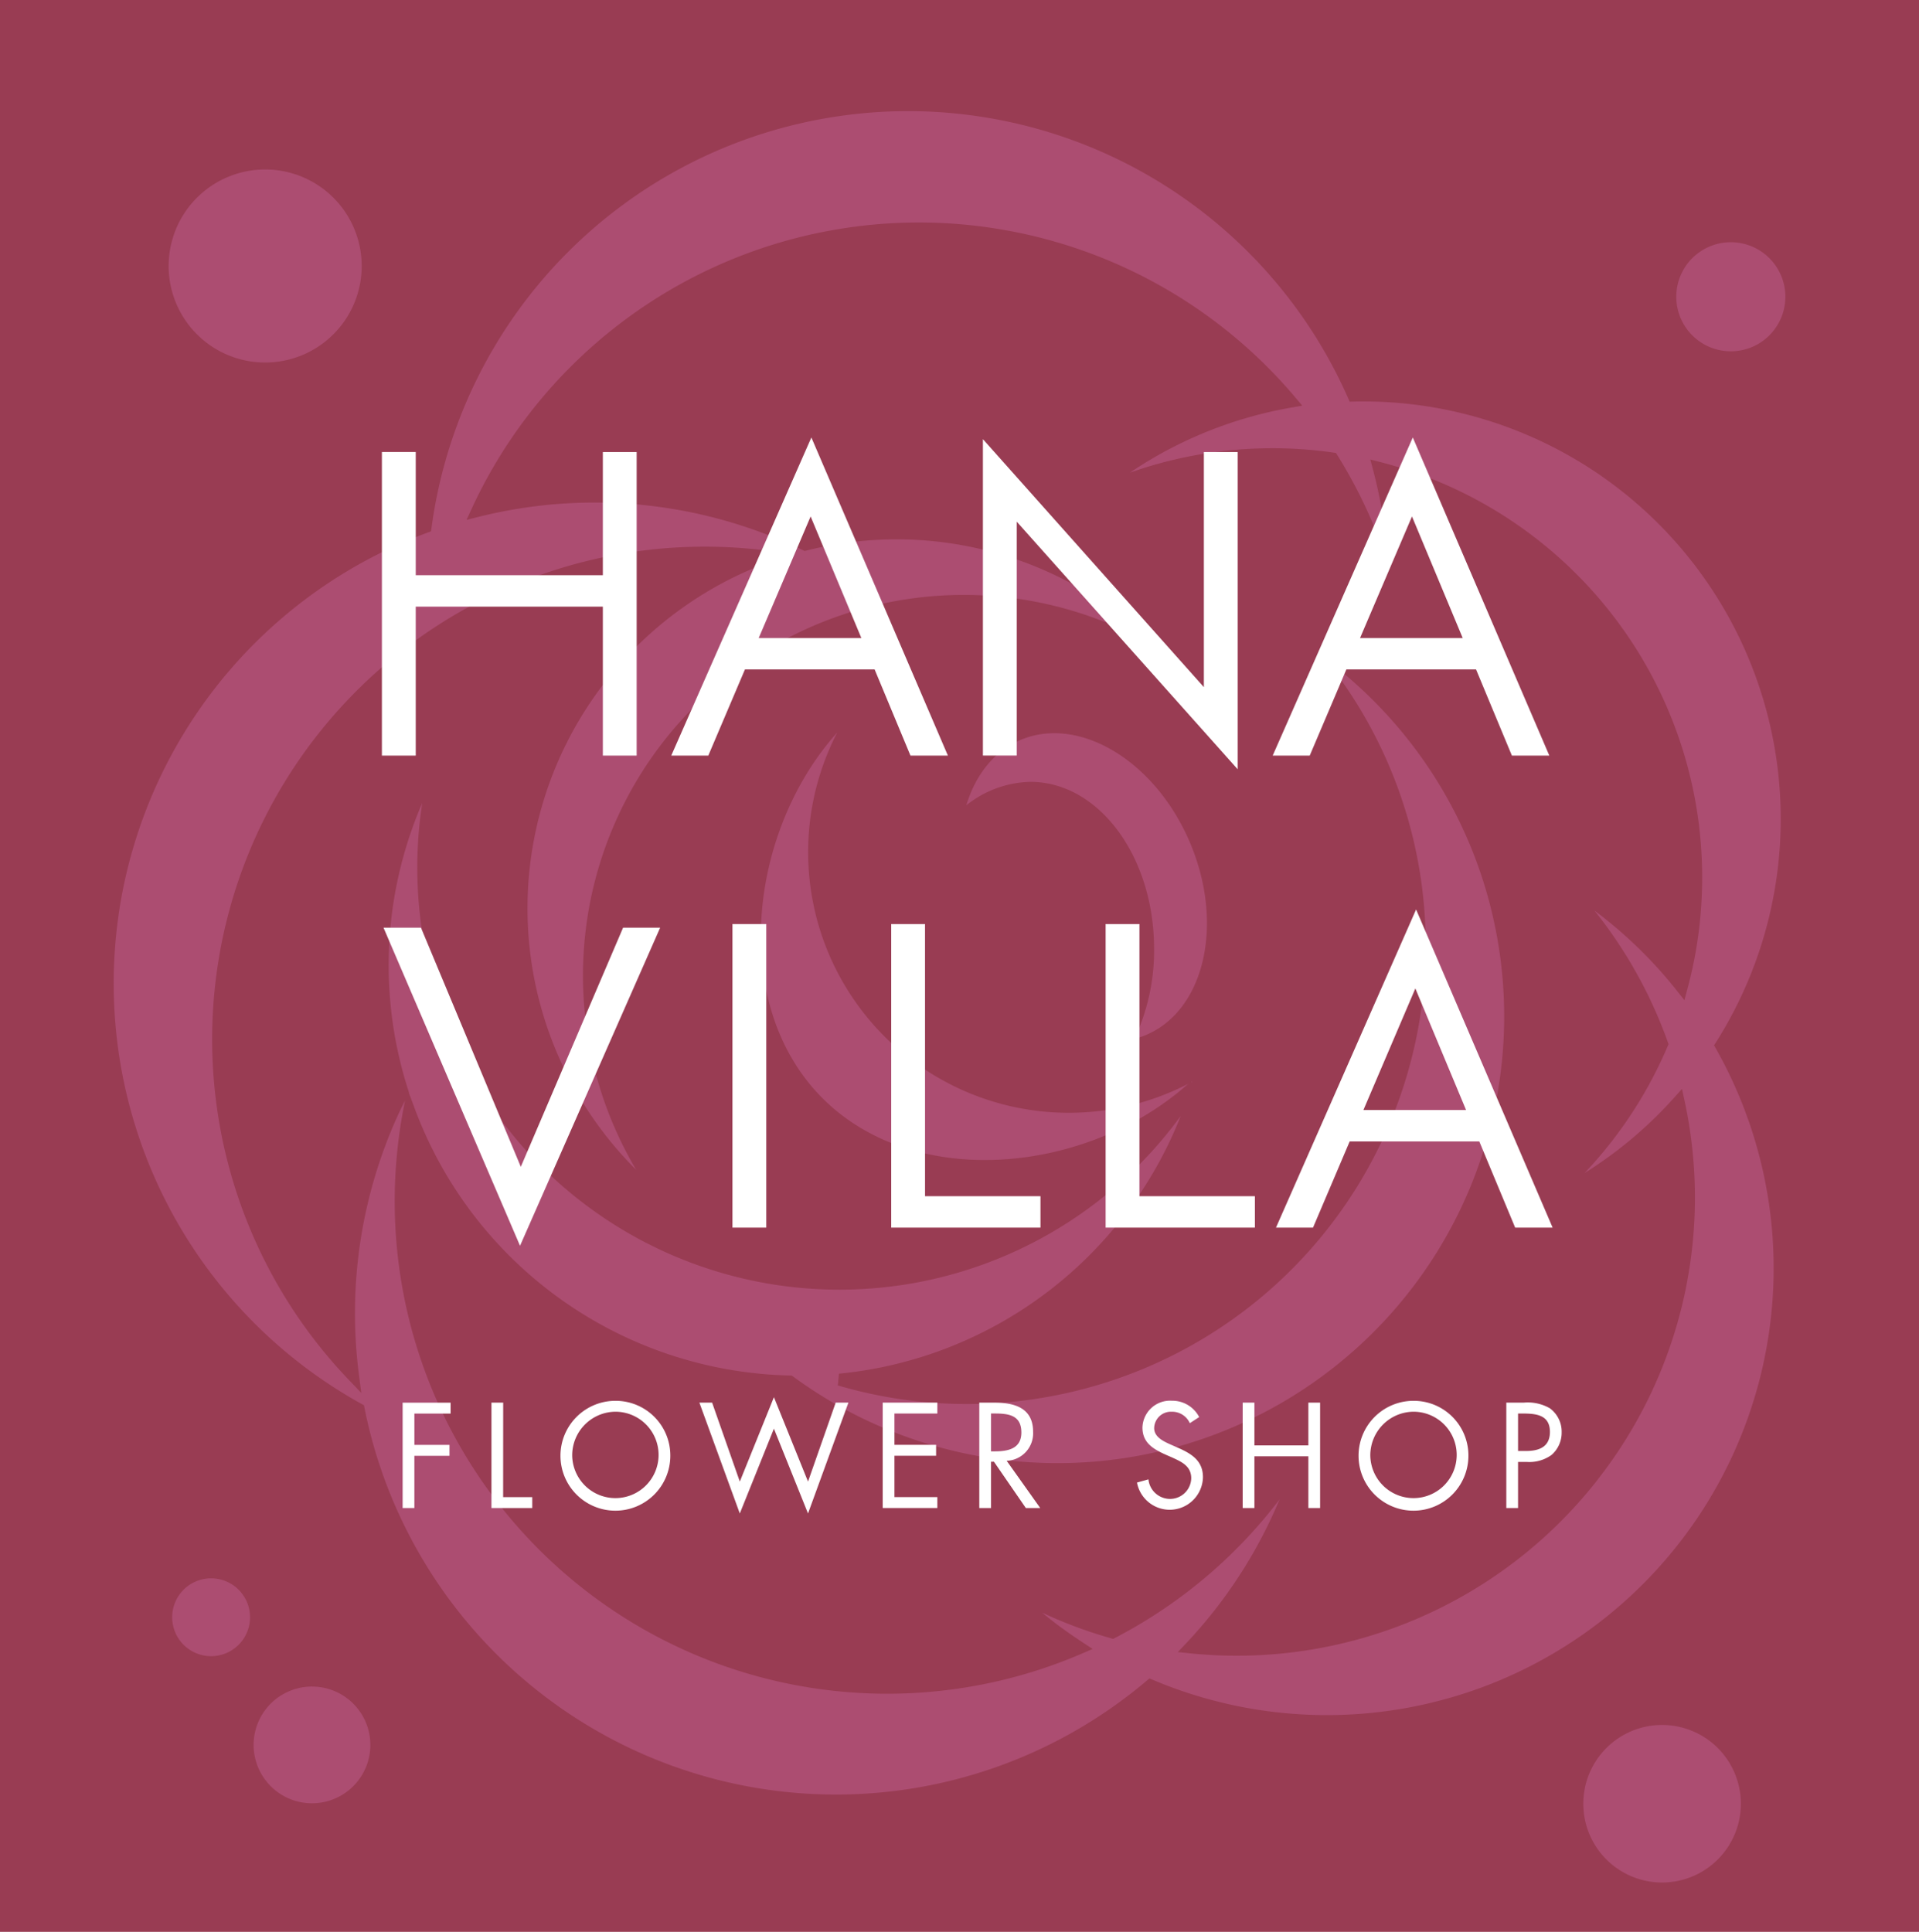 <svg xmlns="http://www.w3.org/2000/svg" xmlns:xlink="http://www.w3.org/1999/xlink" width="149" height="150" viewBox="0 0 149 150">
  <defs>
    <clipPath id="clip-path">
      <rect id="長方形_95" data-name="長方形 95" width="149" height="150" transform="translate(0.375 -0.125)" fill="none"/>
    </clipPath>
  </defs>
  <g id="logo" transform="translate(-0.375 0.125)">
    <rect id="長方形_93" data-name="長方形 93" width="149" height="150" transform="translate(0.375 -0.125)" fill="#993c53"/>
    <g id="グループ_40" data-name="グループ 40">
      <g id="グループ_39" data-name="グループ 39" clip-path="url(#clip-path)">
        <path id="パス_868" data-name="パス 868" d="M158.585,68.356a32.862,32.862,0,0,0-28.33-14.967,37.8,37.8,0,0,0-72.049,10.2,37.787,37.787,0,0,0-5.2,68.5,37.8,37.8,0,0,0,61.484,21.446,35.158,35.158,0,0,0,44.3-49.681,32.884,32.884,0,0,0-.208-35.5m-9.8,69A35.1,35.1,0,0,1,117.6,150.585a37.511,37.511,0,0,0,8.575-14.729A37.617,37.617,0,0,1,111.54,149.43a34.917,34.917,0,0,1-8.421-3.637,35.408,35.408,0,0,0,3.335,3c.837.656,1.7,1.261,2.569,1.831a37.774,37.774,0,0,1-52.092-41.7A32.308,32.308,0,0,0,86.48,129.942a35.152,35.152,0,0,0,42.526-55.971,35.882,35.882,0,0,0-3.7-2.536A35.145,35.145,0,0,1,90.344,129.8a32.314,32.314,0,0,0,26.731-19.821,31.982,31.982,0,0,0,1.118-3.233c.126-.121.256-.238.38-.36a19.963,19.963,0,0,0,1.663-1.9A19.773,19.773,0,0,1,92.5,76.75a19.858,19.858,0,0,0-1.9,1.665c-7.723,7.723-9.618,22.14-1.9,29.864,7.454,7.454,21.139,5.948,29.029-1.107a32.311,32.311,0,0,1-58.578-25.59,32.549,32.549,0,0,0-1.821,3.7,32.2,32.2,0,0,0-.908,22.2c-.256.5-.517.995-.752,1.51a37.6,37.6,0,0,0-3.1,20.491A37.787,37.787,0,0,1,84.694,65.893,29.107,29.107,0,0,0,74.18,113.786a29.326,29.326,0,0,0,2.792,2.449,29.1,29.1,0,0,1,40.822-40.822A29.044,29.044,0,0,0,87.688,64.966a37.624,37.624,0,0,0-25.475-2.613,37.776,37.776,0,0,1,63.186-8.5,32.748,32.748,0,0,0-15.67,7.34,32.772,32.772,0,0,1,18.884-2.919,37.565,37.565,0,0,1,4.815,11.84A37.239,37.239,0,0,0,132.212,59a32.844,32.844,0,0,1,23.525,40.322,34.83,34.83,0,0,0-9.522-8.34,34.938,34.938,0,0,1,8,12.75,32.723,32.723,0,0,1-8.963,12.168,32.689,32.689,0,0,0,10.245-7.687,35.058,35.058,0,0,1-6.715,29.137" transform="translate(-24.786 -22.798)" fill="#ac4d71"/>
        <path id="パス_869" data-name="パス 869" d="M158.585,68.356a32.862,32.862,0,0,0-28.33-14.967,37.8,37.8,0,0,0-72.049,10.2,37.787,37.787,0,0,0-5.2,68.5,37.8,37.8,0,0,0,61.484,21.446,35.158,35.158,0,0,0,44.3-49.681A32.884,32.884,0,0,0,158.585,68.356Zm-9.8,69A35.1,35.1,0,0,1,117.6,150.585a37.511,37.511,0,0,0,8.575-14.729A37.617,37.617,0,0,1,111.54,149.43a34.917,34.917,0,0,1-8.421-3.637,35.408,35.408,0,0,0,3.335,3c.837.656,1.7,1.261,2.569,1.831a37.774,37.774,0,0,1-52.092-41.7A32.308,32.308,0,0,0,86.48,129.942a35.152,35.152,0,0,0,42.526-55.971,35.882,35.882,0,0,0-3.7-2.536A35.145,35.145,0,0,1,90.344,129.8a32.314,32.314,0,0,0,26.731-19.821,31.982,31.982,0,0,0,1.118-3.233c.126-.121.256-.238.38-.36a19.963,19.963,0,0,0,1.663-1.9A19.773,19.773,0,0,1,92.5,76.75a19.858,19.858,0,0,0-1.9,1.665c-7.723,7.723-9.618,22.14-1.9,29.864,7.454,7.454,21.139,5.948,29.029-1.107a32.311,32.311,0,0,1-58.578-25.59,32.549,32.549,0,0,0-1.821,3.7,32.2,32.2,0,0,0-.908,22.2c-.256.5-.517.995-.752,1.51a37.6,37.6,0,0,0-3.1,20.491A37.787,37.787,0,0,1,84.694,65.893,29.107,29.107,0,0,0,74.18,113.786a29.326,29.326,0,0,0,2.792,2.449,29.1,29.1,0,0,1,40.822-40.822A29.044,29.044,0,0,0,87.688,64.966a37.624,37.624,0,0,0-25.475-2.613,37.776,37.776,0,0,1,63.186-8.5,32.748,32.748,0,0,0-15.67,7.34,32.772,32.772,0,0,1,18.884-2.919,37.565,37.565,0,0,1,4.815,11.84A37.239,37.239,0,0,0,132.212,59a32.844,32.844,0,0,1,23.525,40.322,34.83,34.83,0,0,0-9.522-8.34,34.938,34.938,0,0,1,8,12.75,32.723,32.723,0,0,1-8.963,12.168,32.689,32.689,0,0,0,10.245-7.687A35.058,35.058,0,0,1,148.785,137.351Z" transform="translate(-24.786 -22.798)" fill="none" stroke="#993c53" stroke-width="0.93"/>
        <path id="パス_870" data-name="パス 870" d="M291.2,216.878c-2.627,1.125-4.292,3.73-4.808,6.929a7.8,7.8,0,0,1,5.793-2.794c5.062.017,9.149,5.636,9.127,12.554a15.616,15.616,0,0,1-1.9,7.566,7.129,7.129,0,0,0,1.948-.514c4.8-2.053,6.414-9.033,3.61-15.588S296,214.825,291.2,216.878" transform="translate(-211.794 -159.966)" fill="#ac4d71"/>
        <path id="パス_871" data-name="パス 871" d="M291.2,216.878c-2.627,1.125-4.292,3.73-4.808,6.929a7.8,7.8,0,0,1,5.793-2.794c5.062.017,9.149,5.636,9.127,12.554a15.616,15.616,0,0,1-1.9,7.566,7.129,7.129,0,0,0,1.948-.514c4.8-2.053,6.414-9.033,3.61-15.588S296,214.825,291.2,216.878Z" transform="translate(-211.794 -159.966)" fill="none" stroke="#993c53" stroke-width="0.93"/>
        <path id="パス_872" data-name="パス 872" d="M59.2,50.039A7.495,7.495,0,1,0,66.7,57.533,7.495,7.495,0,0,0,59.2,50.039" transform="translate(-38.241 -37.005)" fill="#ac4d71"/>
        <path id="パス_873" data-name="パス 873" d="M479.537,513.74a6.117,6.117,0,1,0,6.116,6.118,6.118,6.118,0,0,0-6.116-6.118" transform="translate(-350.109 -379.928)" fill="#ac4d71"/>
        <path id="パス_874" data-name="パス 874" d="M55.793,470.03a3.022,3.022,0,1,0,3.021,3.022,3.022,3.022,0,0,0-3.021-3.022" transform="translate(-39.026 -347.603)" fill="#ac4d71"/>
        <path id="パス_875" data-name="パス 875" d="M505.37,71.728a4.235,4.235,0,1,0,4.235,4.236,4.235,4.235,0,0,0-4.235-4.236" transform="translate(-370.606 -53.045)" fill="#ac4d71"/>
        <path id="パス_876" data-name="パス 876" d="M81.578,502.291a4.532,4.532,0,1,0,4.531,4.531,4.532,4.532,0,0,0-4.531-4.531" transform="translate(-56.978 -371.461)" fill="#ac4d71"/>
        <path id="パス_877" data-name="パス 877" d="M122.377,418.5v2.432H125.1v.846h-2.724v4.059h-.912v-8.183h3.724v.846Z" transform="translate(-89.827 -308.867)" fill="#fff"/>
        <path id="パス_878" data-name="パス 878" d="M148.839,424.989H151.1v.847h-3.168v-8.183h.911Z" transform="translate(-109.398 -308.868)" fill="#fff"/>
        <path id="パス_879" data-name="パス 879" d="M177.045,421.355a4.265,4.265,0,1,1-4.265-4.242,4.243,4.243,0,0,1,4.265,4.242m-7.619-.011a3.354,3.354,0,1,0,3.354-3.385,3.385,3.385,0,0,0-3.354,3.385" transform="translate(-124.623 -308.469)" fill="#fff"/>
        <path id="パス_880" data-name="パス 880" d="M213.07,422.583l2.649-6.554,2.648,6.554,2.148-6.131h.988l-3.137,8.606-2.648-6.586-2.649,6.586-3.137-8.606h.988Z" transform="translate(-155.253 -307.667)" fill="#fff"/>
        <path id="パス_881" data-name="パス 881" d="M264.572,417.652h4.243v.846h-3.332v2.432h3.235v.846h-3.235v3.212h3.332v.847h-4.243Z" transform="translate(-195.66 -308.868)" fill="#fff"/>
        <path id="パス_882" data-name="パス 882" d="M294.279,425.836h-.912v-8.184h1.183c1.552,0,2.994.413,2.994,2.258a2.137,2.137,0,0,1-2.051,2.257l2.605,3.668H296.98l-2.474-3.593h-.227Zm0-4.4h.282c1.03,0,2.073-.2,2.073-1.465,0-1.346-.988-1.476-2.083-1.476h-.271Z" transform="translate(-216.955 -308.867)" fill="#fff"/>
        <path id="パス_883" data-name="パス 883" d="M344.476,418.849a1.5,1.5,0,0,0-1.41-.889,1.3,1.3,0,0,0-1.358,1.27c0,.7.729,1.03,1.281,1.279l.544.239c1.062.467,1.963,1,1.963,2.3a2.583,2.583,0,0,1-5.122.411l.89-.249a1.686,1.686,0,0,0,1.64,1.519,1.645,1.645,0,0,0,1.682-1.6c0-.954-.749-1.28-1.508-1.627l-.5-.218c-.955-.433-1.78-.922-1.78-2.095a2.147,2.147,0,0,1,2.29-2.083,2.346,2.346,0,0,1,2.115,1.269Z" transform="translate(-251.718 -308.469)" fill="#fff"/>
        <path id="パス_884" data-name="パス 884" d="M376.979,420.972v-3.32h.912v8.184h-.912V421.82h-4.189v4.016h-.91v-8.184h.91v3.32Z" transform="translate(-275.017 -308.867)" fill="#fff"/>
        <path id="パス_885" data-name="パス 885" d="M414.951,421.355a4.265,4.265,0,1,1-4.265-4.242,4.242,4.242,0,0,1,4.265,4.242m-7.617-.011a3.354,3.354,0,1,0,3.352-3.385,3.383,3.383,0,0,0-3.352,3.385" transform="translate(-300.562 -308.469)" fill="#fff"/>
        <path id="パス_886" data-name="パス 886" d="M451.379,425.835h-.911v-8.183h1.346a3.452,3.452,0,0,1,2.03.435,2.251,2.251,0,0,1,.921,1.867,2.29,2.29,0,0,1-.781,1.757,2.946,2.946,0,0,1-1.942.544h-.663Zm0-4.428h.609c1.009,0,1.866-.305,1.866-1.477,0-1.335-1.074-1.433-2.138-1.433h-.337Z" transform="translate(-333.136 -308.867)" fill="#fff"/>
        <path id="パス_887" data-name="パス 887" d="M132.44,143.84v-9.566h2.625v23.571H132.44V146.277H117.912v11.567h-2.627V134.273h2.627v9.566Z" transform="translate(-85.257 -99.3)" fill="#fff"/>
        <path id="パス_888" data-name="パス 888" d="M207.262,147.958l-2.845,6.69h-2.877l10.88-24.7,10.6,24.7h-2.906l-2.784-6.69Zm5.1-11.878-4.032,9.441H216.3Z" transform="translate(-149.046 -96.104)" fill="#fff"/>
        <path id="パス_889" data-name="パス 889" d="M294.444,130.434,311.6,149.69V131.434h2.626v24.634L297.07,136.841V155h-2.626Z" transform="translate(-217.751 -96.46)" fill="#fff"/>
        <path id="パス_890" data-name="パス 890" d="M386.548,147.958l-2.845,6.69h-2.875l10.878-24.7,10.6,24.7H399.4l-2.783-6.69Zm5.095-11.878-4.033,9.441h7.972Z" transform="translate(-281.635 -96.104)" fill="#fff"/>
        <rect id="長方形_94" data-name="長方形 94" width="2.626" height="23.571" transform="translate(57.246 71.624)" fill="#fff"/>
        <path id="パス_891" data-name="パス 891" d="M269.736,296.115H278.7v2.437H267.11V274.982h2.625Z" transform="translate(-197.537 -203.358)" fill="#fff"/>
        <path id="パス_892" data-name="パス 892" d="M333.65,296.115h8.964v2.437h-11.59V274.982h2.626Z" transform="translate(-244.803 -203.358)" fill="#fff"/>
        <path id="パス_893" data-name="パス 893" d="M387.535,288.669l-2.845,6.688h-2.875l10.878-24.7,10.6,24.7h-2.908l-2.783-6.688Zm5.1-11.88-4.033,9.44h7.973Z" transform="translate(-282.366 -200.163)" fill="#fff"/>
        <path id="パス_894" data-name="パス 894" d="M134.365,276.066l-7.941,18.569-7.753-18.569h-2.908l10.6,24.7,10.88-24.7Z" transform="translate(-85.611 -204.16)" fill="#fff"/>
      </g>
    </g>
  </g>
</svg>
